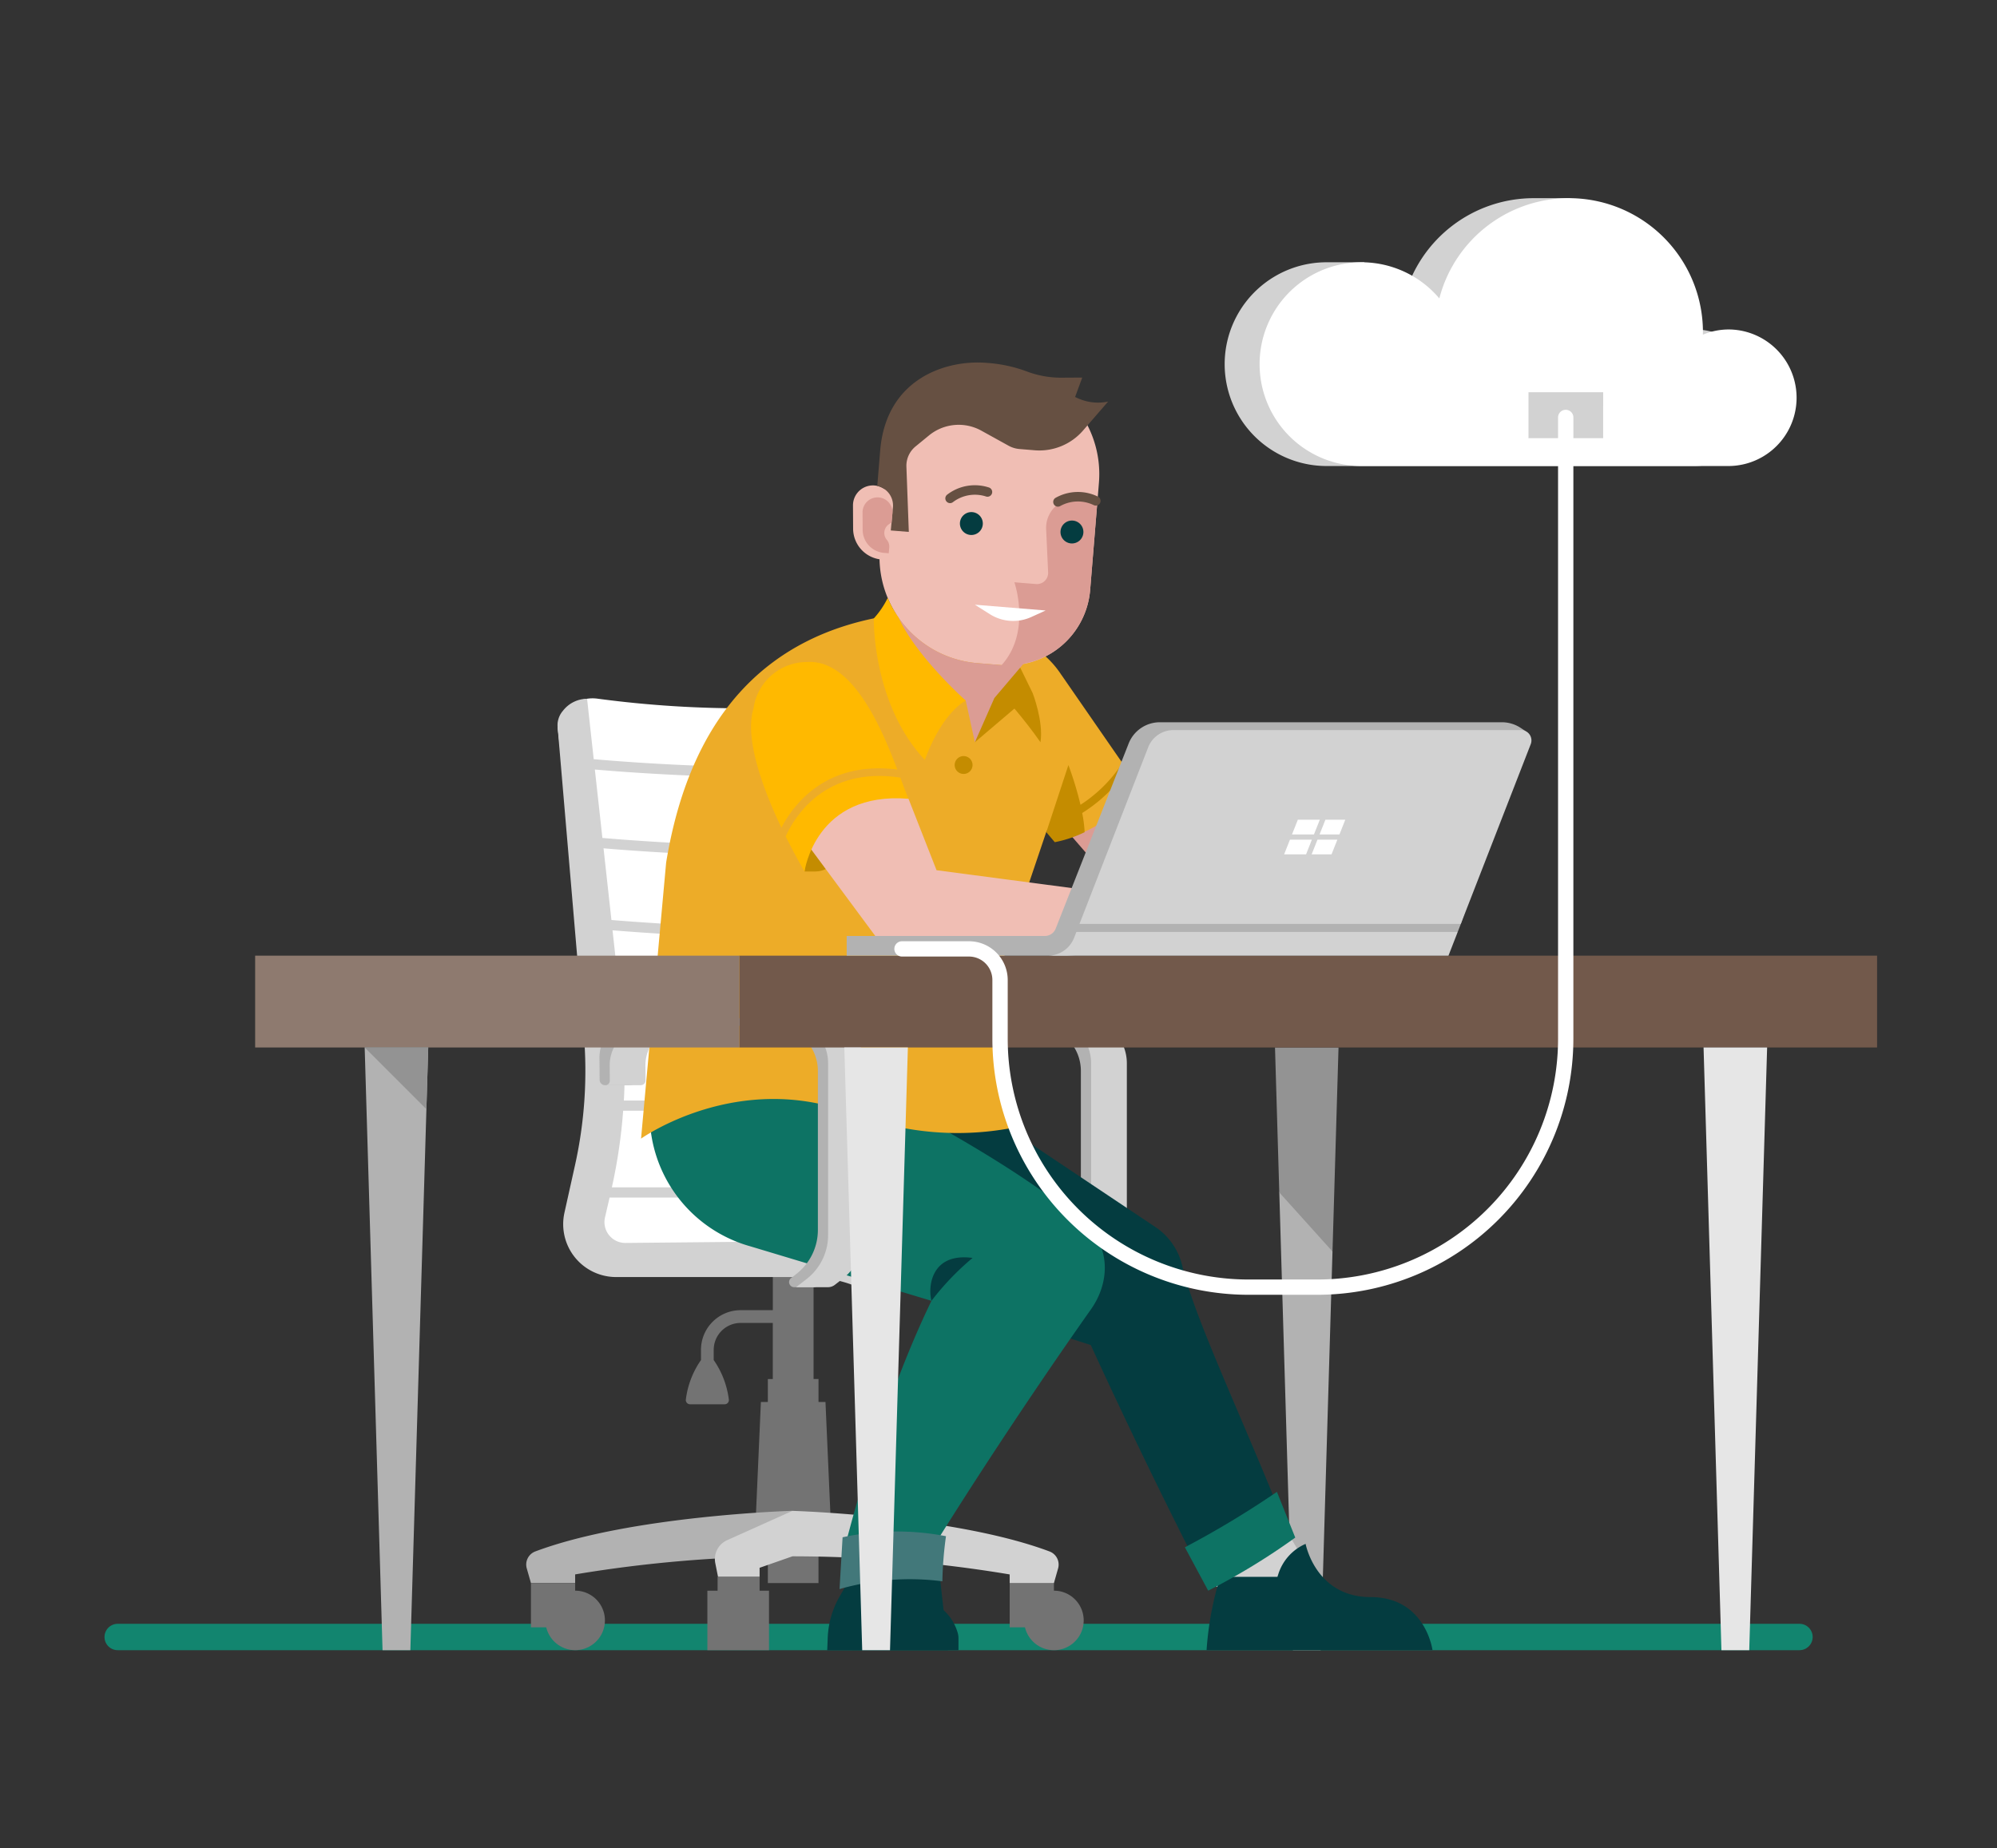 <svg xmlns="http://www.w3.org/2000/svg" width="276.805" height="256.261" viewBox="0 0 276.805 256.261">
  <rect x="0" y="0" width="276.805" height="256.261" fill="#333333" stroke="none"/>
  <g id="Group_42956" data-name="Group 42956" transform="translate(-797 -286.457)">
    <path id="Path_18483" data-name="Path 18483" d="M6712.256,109.159H6479.146a1.828,1.828,0,1,0,0,3.657h233.109a1.828,1.828,0,1,0,0-3.657" transform="translate(-5665.83 402.426)" fill="#12856f"/>
    <path id="Path_18484" data-name="Path 18484" d="M6516.882,135.705l-.706-16.029h-.965v-3.186h-.686V95.983h-5.647v10.963h-4.459a5.5,5.5,0,0,0-5.5,5.5v1.417a12.148,12.148,0,0,0-2.1,5.5.585.585,0,0,0,.583.628h4.8a.582.582,0,0,0,.582-.628,12.2,12.2,0,0,0-2.1-5.5v-1.417a3.734,3.734,0,0,1,3.731-3.731h4.459v7.777h-.687v3.186h-.965l-.705,16.029h1.67v9.074h7.019v-9.074Z" transform="translate(-5604.756 361.157)" fill="#737373"/>
    <path id="Path_18485" data-name="Path 18485" d="M6528.366,105.368s-22.367.649-35.639,5.632a1.943,1.943,0,0,0-1.185,2.355l.58,2.029h6.127v-1.2a183.224,183.224,0,0,1,30.117-2.512Z" transform="translate(-5621.527 390.552)" fill="#b2b2b2"/>
    <path id="Path_18486" data-name="Path 18486" d="M6497.753,108.846v-1.054h-6.128v6.132h2.118a4.124,4.124,0,1,0,4.01-5.078" transform="translate(-5621.031 398.144)" fill="#737373"/>
    <path id="Path_18487" data-name="Path 18487" d="M6513.815,108.846v-1.054h-6.133v6.132h2.118a4.126,4.126,0,1,0,4.015-5.078" transform="translate(-5570.729 398.144)" fill="#737373"/>
    <path id="Path_18488" data-name="Path 18488" d="M6544.181,111c-13.272-4.983-35.637-5.628-35.637-5.628l-9.061,4.07a2.866,2.866,0,0,0-1.635,3.169l.382,1.913h5.763v-1.26l4.552-1.591a183.129,183.129,0,0,1,30.11,2.512v1.2h6.134l.577-2.029a1.942,1.942,0,0,0-1.185-2.355" transform="translate(-5601.704 390.555)" fill="#d2d2d2"/>
    <path id="Path_18489" data-name="Path 18489" d="M6504.778,109.5v-1.913h-5.824V109.5h-1.414v8.251h8.542V109.5Z" transform="translate(-5602.489 397.494)" fill="#737373"/>
    <path id="Path_18490" data-name="Path 18490" d="M6519.289,82.122,6526.78,93.1l-7.491,6.719L6509.6,88.635l2.8-8.026Z" transform="translate(-5564.72 313.002)" fill="#db9c94"/>
    <path id="Path_18491" data-name="Path 18491" d="M6522.462,162.662h-3.853L6516.724,99.2l2.435-5.954,4.939,14.144Z" transform="translate(-5542.4 352.58)" fill="#b2b2b2"/>
    <path id="Path_18492" data-name="Path 18492" d="M6527.652,107.964l4.325,7.394h-14.239l-4.1-8.4,11.229-1.415Z" transform="translate(-5552.08 391.109)" fill="#d2d2d2"/>
    <path id="Path_18493" data-name="Path 18493" d="M6513.178,89.9h13.585a6.259,6.259,0,0,1,6.259,6.256v22.053a7.732,7.732,0,0,1-2.993,6.1l-.726.562a.708.708,0,0,0,.433,1.269h2.886l2.362-1.831a7.735,7.735,0,0,0,2.993-6.1V95.1a6.263,6.263,0,0,0-6.263-6.26h-23.491a5.482,5.482,0,0,0-5.48,5.545l.024,3a.75.75,0,0,0,.752.748h3.4a.786.786,0,0,0,.792-.8l-.019-1.893a5.479,5.479,0,0,1,5.481-5.541" transform="translate(-5586.201 338.777)" fill="#b2b2b2"/>
    <path id="Path_18494" data-name="Path 18494" d="M6503.57,94.64l.016,2.07a.612.612,0,0,1-.611.62h4.9a.674.674,0,0,0,.671-.678l-.022-2.012A5.477,5.477,0,0,1,6514,89.1h-4.954a5.477,5.477,0,0,0-5.479,5.545" transform="translate(-5585.615 339.582)" fill="#737373"/>
    <path id="Path_18495" data-name="Path 18495" d="M6513.854,88.838H6508.9a6.259,6.259,0,0,1,6.262,6.26v23.818a7.721,7.721,0,0,1-2.992,6.1l-1.45,1.124h4.424a1.555,1.555,0,0,0,.951-.326l1.03-.8a7.71,7.71,0,0,0,2.992-6.1V95.1a6.258,6.258,0,0,0-6.258-6.26" transform="translate(-5566.924 338.777)" fill="#d2d2d2"/>
    <path id="Path_18496" data-name="Path 18496" d="M6516.177,111.051a44.661,44.661,0,0,0-1.89,10.165h31.319s-.958-7.359-8.58-7.359-9.011-7.38-9.011-7.38a6.821,6.821,0,0,0-3.775,4.173l-.128.4Z" transform="translate(-5550.045 394.025)" fill="#043c40"/>
    <path id="Path_18497" data-name="Path 18497" d="M6498.951,137.184l-6.41-54.495a3.048,3.048,0,0,1,.8-2.43l.269-.289a5.113,5.113,0,0,1,4.427-1.583,150.65,150.65,0,0,0,42.52-.355l12.617,78.329h-50.81a7.809,7.809,0,0,1-7.107-11.049Z" transform="translate(-5618.215 304.935)" fill="#fff"/>
    <path id="Path_18498" data-name="Path 18498" d="M6548.594,135.244v-1.413h-46.881a74.524,74.524,0,0,0-.237-11.285c3.744.083,12.9.256,23.628.256,7.045,0,14.773-.074,22.1-.3l-.046-1.413c-18.639.566-39.855.169-45.817.037l-1.2-10.9c3.563.293,14.354,1.1,25.9,1.1a147.262,147.262,0,0,0,20.542-1.207l-.212-1.4c-16.24,2.4-41.24.508-46.382.078l-1.095-9.938c2.848.244,14.077,1.14,26.177,1.14a146.427,146.427,0,0,0,20.451-1.207l-.206-1.4c-16.926,2.5-43.038.339-46.579.029l-1.046-9.483c3.464.3,13.567,1.087,24.561,1.087a142.969,142.969,0,0,0,20.081-1.207l-.206-1.4c-16.156,2.388-39.58.529-44.594.083l-.92-8.376a4.275,4.275,0,0,0-3.345,1.665,3.064,3.064,0,0,0-.73,2.359l3.62,42.437a60.3,60.3,0,0,1-1.217,18.206l-1.463,6.578a7.334,7.334,0,0,0,7.157,8.93h26.64a17.76,17.76,0,0,1,7.946,1.88l1.248.628a2.3,2.3,0,0,0,2.7-.467,2.132,2.132,0,0,0-.405-3.273,22.8,22.8,0,0,0-12.28-3.587h-1.4v-.132l-23.148.223a2.889,2.889,0,0,1-2.839-3.541l.636-2.756h46.747v-1.413h-46.431a73.733,73.733,0,0,0,1.563-10.62Z" transform="translate(-5618.238 305.21)" fill="#d2d2d2"/>
    <path id="Path_18499" data-name="Path 18499" d="M6529.027,102.8l20.227,13.524a8.914,8.914,0,0,1,3.734,5.4c1.719,7.458,9.154,22.8,14.692,37.094-2.431,2.492-11.33,6.917-11.33,6.917-8.364-16.14-16.045-33.045-16.045-33.045l-4.034-1.3a75.344,75.344,0,0,1-35.416-24.28l10.166-17.805Z" transform="translate(-5592.109 340.25)" fill="#043c40"/>
    <path id="Path_18500" data-name="Path 18500" d="M6523.49,94.417l-23.481-4.595-4.4,9.194a19.076,19.076,0,0,0,13.969,18.38l25.087,7.549c-7.516,15.516-12.159,34.784-12.159,34.784s2.73,3.128,10.093,3.128c6.312-10.467,15.975-25.119,24.18-36.739,2.658-3.76,2.684-8.731-.8-11.748-11.387-9.868-32.484-19.954-32.484-19.954" transform="translate(-5608.555 341.859)" fill="#0d7364"/>
    <path id="Path_18501" data-name="Path 18501" d="M6553.6,84.1h-.007a12.962,12.962,0,0,0-7.469-5.463l-12.635-3.475-4.727.847c-14.96,2.69-26.432,12.516-29.968,34.086l-3.478,38.276s13.391-9.578,29.375-3.446a40.667,40.667,0,0,0,22.748,1.822l-2.618-11.958a20.736,20.736,0,0,1,.611-11.029l6.049-17.9c1.045-1.711,1.356.583,1.753,1.054a15.333,15.333,0,0,0,10.789-7.744Z" transform="translate(-5609.46 295.949)" fill="#edac28"/>
    <path id="Path_18502" data-name="Path 18502" d="M6514.528,82.442l-2.911-5.95-3.36,5.223-1.741,7.541L6512,84.587c1.014,1.2,2.381,2.9,3.61,4.669.449-2.888-1.083-6.814-1.083-6.814" transform="translate(-5574.389 300.108)" fill="#c48c00"/>
    <path id="Path_18503" data-name="Path 18503" d="M6500.8,88.866h1.454a3.45,3.45,0,0,0,2.816-1.446l1.121-1.558-5.213-3.525Z" transform="translate(-5592.285 318.415)" fill="#c48c00"/>
    <path id="Path_18504" data-name="Path 18504" d="M6500.845,88.647l10.23,13.818h35.037l-.789-6.452-26.358-3.476-3.885-9.905-6.2-1.522-7.011,3.711Z" transform="translate(-5592.15 314.57)" fill="#f0beb4"/>
    <path id="Path_18505" data-name="Path 18505" d="M6523,67.058h0a14.768,14.768,0,0,0-15.915,13.516l-.268,3.306a2.765,2.765,0,0,0-4.393,2.26l.018,3.215a4.313,4.313,0,0,0,3.66,4.235,14.771,14.771,0,0,0,13.563,14.4l3.36.273A11.387,11.387,0,0,0,6535.3,97.83l1.216-14.855A14.767,14.767,0,0,0,6523,67.058" transform="translate(-5587.192 270.406)" fill="#f0beb4"/>
    <path id="Path_18506" data-name="Path 18506" d="M6529.128,71.4a4.085,4.085,0,0,0-4.136,4.335l.27,5.9a1.547,1.547,0,0,1-1.64,1.636l-3.037-.248s2.394,6.884-1.769,11.483l-3.36-.273a14.744,14.744,0,0,1-11.677-7.521l-.009.008,1.55,6.107,8.523,6.6,1.268,5.773,2.7-6.128,4.025-4.74a11.383,11.383,0,0,0,9.254-10.26l1.028-12.574Z" transform="translate(-5582.982 284.161)" fill="#db9c94"/>
    <path id="Path_18507" data-name="Path 18507" d="M6506.574,77.493a14.685,14.685,0,0,1-1.521-2.756,11.911,11.911,0,0,1-1.932,2.851s-.231,11.834,7.076,19.611c2.5-6.744,5.672-8.219,5.672-8.219s-6.829-6.07-9.295-11.487" transform="translate(-5585.006 294.611)" fill="#ffb900"/>
    <path id="Path_18508" data-name="Path 18508" d="M6509.182,73.575a1.587,1.587,0,1,1-1.45-1.711,1.582,1.582,0,0,1,1.45,1.711" transform="translate(-5575.959 285.596)" fill="#043c40"/>
    <path id="Path_18509" data-name="Path 18509" d="M6512.556,73.859a1.587,1.587,0,1,1-1.455-1.711,1.582,1.582,0,0,1,1.455,1.711" transform="translate(-5565.391 286.485)" fill="#043c40"/>
    <path id="Path_18510" data-name="Path 18510" d="M6506.516,74.966l9.81.8-2.007.913a6.044,6.044,0,0,1-5.706-.388Z" transform="translate(-5574.389 295.329)" fill="#fff"/>
    <path id="Path_18511" data-name="Path 18511" d="M6530.928,71.746l-.268-.128.992-2.69-2.871.017a13.447,13.447,0,0,1-4.985-.93,19.715,19.715,0,0,0-5.466-1.128c-5.379-.438-13.862,2.054-14.69,12.182-.088,1.074-.243,2.975-.4,4.888a2.771,2.771,0,0,1,2.171,2.959l-.3,3.211,2.5.2-.333-9.037a3.47,3.47,0,0,1,1.269-2.814l1.866-1.529a6.488,6.488,0,0,1,7.245-.661l3.766,2.083a3.762,3.762,0,0,0,1.543.467l2.095.174a8.013,8.013,0,0,0,6.7-2.74l3.473-4.012a6.816,6.816,0,0,1-4.306-.512" transform="translate(-5584.64 269.875)" fill="#665042"/>
    <path id="Path_18512" data-name="Path 18512" d="M6506.182,73.472a.644.644,0,0,1-.513-.248.651.651,0,0,1,.1-.921,6.284,6.284,0,0,1,5.824-.992.657.657,0,1,1-.48,1.223,5.022,5.022,0,0,0-4.527.793.64.64,0,0,1-.408.145" transform="translate(-5577.49 282.741)" fill="#665042"/>
    <path id="Path_18513" data-name="Path 18513" d="M6509.8,73.239a.659.659,0,0,1-.357-1.211,6.3,6.3,0,0,1,5.91-.178.657.657,0,0,1-.6,1.169,5.052,5.052,0,0,0-4.6.112.662.662,0,0,1-.357.107" transform="translate(-5566.157 283.465)" fill="#665042"/>
    <path id="Path_18514" data-name="Path 18514" d="M6506.106,77.241a1.461,1.461,0,0,1,.265-2.136l.309-.219.084.083.121-1.331a2.075,2.075,0,1,0-4.14-.182l.012,2.4a3.23,3.23,0,0,0,2.965,3.2l.649.054.074-.785a1.457,1.457,0,0,0-.339-1.083" transform="translate(-5586.185 284.054)" fill="#db9c94"/>
    <path id="Path_18515" data-name="Path 18515" d="M6505.838,81.285a1.238,1.238,0,1,0,1.238-1.24,1.24,1.24,0,0,0-1.238,1.24" transform="translate(-5576.51 311.237)" fill="#c48c00"/>
    <path id="Path_18516" data-name="Path 18516" d="M6519.277,91.8c-2.247-5.93-6.266-15.322-12.525-14.9a7.486,7.486,0,0,0-7.41,6.459c-1.3,4.219,1.432,11.384,3.873,16.512,1.666-3.2,6.2-9.318,16.062-8.066" transform="translate(-5597.903 301.341)" fill="#ffb900"/>
    <path id="Path_18517" data-name="Path 18517" d="M6516.064,80.944c-10.48-1.6-14.707,5.512-15.9,8.149,1.429,2.876,2.622,4.864,2.622,4.864s1.473-11.144,14.414-10.082c-.287-.62-.661-1.657-1.136-2.93" transform="translate(-5594.266 313.325)" fill="#ffb900"/>
    <path id="Path_18518" data-name="Path 18518" d="M6520.819,80.616l-.936-.5a19.7,19.7,0,0,1-6.237,6.475,47.059,47.059,0,0,0-1.676-5.512l-3.06,9.306,1.17,1.388a16.7,16.7,0,0,0,4.14-1.388,17.932,17.932,0,0,0-.339-2.657,21.052,21.052,0,0,0,6.939-7.107" transform="translate(-5566.878 311.446)" fill="#c48c00"/>
    <path id="Path_18519" data-name="Path 18519" d="M6506.117,84.467s5.872,7.959,12.708,16.024a17.224,17.224,0,0,0,11.367-8.091l-10.425-15.074Z" transform="translate(-5575.623 302.723)" fill="none"/>
    <path id="Path_18520" data-name="Path 18520" d="M6502.266,90.392l5.83,3.421a16.97,16.97,0,0,0,16.009.62l.549-.269Z" transform="translate(-5587.705 343.645)" fill="#edac28"/>
    <path id="Path_18521" data-name="Path 18521" d="M6505.178,102.9a37.1,37.1,0,0,1,5.7-5.95c-5.7-.769-6.225,3.946-5.7,5.95" transform="translate(-5579.068 363.909)" fill="#043c40"/>
    <path id="Path_18522" data-name="Path 18522" d="M6504.358,89.9h13.578a6.259,6.259,0,0,1,6.262,6.256v22.053a7.73,7.73,0,0,1-2.99,6.1l-.723.562a.707.707,0,0,0,.434,1.269h2.877l2.371-1.831a7.73,7.73,0,0,0,2.985-6.1V95.1a6.258,6.258,0,0,0-6.258-6.26h-23.488a5.485,5.485,0,0,0-5.485,5.545l.025,3a.75.75,0,0,0,.751.748h3.407a.792.792,0,0,0,.792-.8l-.021-1.893a5.478,5.478,0,0,1,5.481-5.541" transform="translate(-5613.831 338.777)" fill="#b2b2b2"/>
    <path id="Path_18523" data-name="Path 18523" d="M6494.751,94.64l.015,2.07a.612.612,0,0,1-.61.62h4.9a.67.67,0,0,0,.668-.678l-.021-2.012a5.477,5.477,0,0,1,5.481-5.545h-4.958a5.474,5.474,0,0,0-5.475,5.545" transform="translate(-5613.242 339.582)" fill="#d2d2d2"/>
    <path id="Path_18524" data-name="Path 18524" d="M6505.03,88.838h-4.955a6.258,6.258,0,0,1,6.259,6.26v23.818a7.715,7.715,0,0,1-2.989,6.1l-1.45,1.124h4.42a1.562,1.562,0,0,0,.953-.326l1.028-.8a7.708,7.708,0,0,0,2.993-6.1V95.1a6.259,6.259,0,0,0-6.259-6.26" transform="translate(-5594.551 338.777)" fill="#d2d2d2"/>
    <path id="Path_18525" data-name="Path 18525" d="M6513.56,112.418a130.484,130.484,0,0,0,12.755-7.686l2.543,6.339a92.233,92.233,0,0,1-12.068,7.359Z" transform="translate(-5552.322 388.56)" fill="#0d7364"/>
    <path id="Path_18526" data-name="Path 18526" d="M6501.563,120.856l.066-1.7a12.5,12.5,0,0,1,1.682-5.8c1.11-1.913,2.629-4.454,3.908-6.33l.293-.43h9.2l1.6,14.264Z" transform="translate(-5589.899 394.385)" fill="#043c40"/>
    <path id="Path_18527" data-name="Path 18527" d="M6502.4,106.881a35.738,35.738,0,0,1,14.332-.149,51.852,51.852,0,0,0-.5,6.252,35.261,35.261,0,0,0-14.256,1.079Z" transform="translate(-5588.609 392.708)" fill="#42787a"/>
    <path id="Path_18528" data-name="Path 18528" d="M6501.563,115.591h18.19v-1.632a2.766,2.766,0,0,0-.084-.694,6.793,6.793,0,0,0-6.546-4.992h-3.788a6.786,6.786,0,0,0-6.125,3.864Z" transform="translate(-5589.899 399.651)" fill="#043c40"/>
    <path id="Path_18529" data-name="Path 18529" d="M6525.388,89.822l-.835,28.288-7.375-8.19-.594-20.1Z" transform="translate(-5542.855 341.859)" fill="#939393"/>
    <rect id="Rectangle_28014" data-name="Rectangle 28014" width="157.712" height="12.73" transform="translate(899.471 418.952)" fill="#72594b"/>
    <rect id="Rectangle_28015" data-name="Rectangle 28015" width="67.107" height="12.73" transform="translate(832.366 418.952)" fill="#8e7a6f"/>
    <path id="Path_18530" data-name="Path 18530" d="M6508.466,173.383h-3.853l-2.48-83.561h8.811Z" transform="translate(-5588.102 341.859)" fill="#e6e6e6"/>
    <path id="Path_18531" data-name="Path 18531" d="M6492.377,173.383h-3.855l-2.477-83.561h8.811Z" transform="translate(-5638.497 341.859)" fill="#b2b2b2"/>
    <path id="Path_18532" data-name="Path 18532" d="M6537.288,173.383h-3.854l-2.478-83.561h8.811Z" transform="translate(-5497.825 341.859)" fill="#e6e6e6"/>
    <path id="Path_18533" data-name="Path 18533" d="M6579.942,79.528a9.434,9.434,0,0,0-3.618.719c0-.116.009-.236.009-.351a18.571,18.571,0,0,0-13.51-17.863v-.707h-5.061a18.577,18.577,0,0,0-17.97,13.9,14.191,14.191,0,0,0-5.491-3.979V70.214h-5.4a14.124,14.124,0,0,0,.1,28.247h50.936a9.467,9.467,0,1,0,0-18.933" transform="translate(-5548.183 252.606)" fill="#d2d2d2"/>
    <path id="Path_18534" data-name="Path 18534" d="M6595.607,79.674a4.723,4.723,0,0,0-2.58-.764h-47.4a4.651,4.651,0,0,0-4.34,2.971l-10.1,25.628a1.611,1.611,0,0,1-1.5,1.029h-27.471v2.731h30.558l54.135-3.289.433-1.116,8.96-26.731Z" transform="translate(-5587.854 307.682)" fill="#b2b2b2"/>
    <path id="Path_18535" data-name="Path 18535" d="M6512.918,85.945l-.312.8a3.906,3.906,0,0,1-3.642,2.492h55.527l1.282-3.289Z" transform="translate(-5566.719 329.716)" fill="#d2d2d2"/>
    <path id="Path_18536" data-name="Path 18536" d="M6571.239,79.173h-48.2a3.739,3.739,0,0,0-3.494,2.388l-9.523,24.479h52.859l9.691-24.917a1.433,1.433,0,0,0-1.336-1.95" transform="translate(-5563.395 308.505)" fill="#d2d2d2"/>
    <path id="Path_18537" data-name="Path 18537" d="M6520.193,84.22l.812-2.04h-3.045l-.808,2.04Z" transform="translate(-5541.066 317.925)" fill="#fff"/>
    <path id="Path_18538" data-name="Path 18538" d="M6518.076,84.22h2.758l.808-2.04h-2.755Z" transform="translate(-5538.171 317.925)" fill="#fff"/>
    <path id="Path_18539" data-name="Path 18539" d="M6520.738,82.849H6517.7l-.808,2.04h3.042Z" transform="translate(-5541.899 320.018)" fill="#fff"/>
    <path id="Path_18540" data-name="Path 18540" d="M6518.62,82.849l-.808,2.04h2.754l.812-2.04Z" transform="translate(-5539.003 320.018)" fill="#fff"/>
    <path id="Path_18541" data-name="Path 18541" d="M6619.5,79.528a9.41,9.41,0,0,0-3.618.719c0-.116.006-.236.006-.351a18.568,18.568,0,0,0-36.539-4.673,14.124,14.124,0,1,0-10.791,23.239h27.249v79.428a33.393,33.393,0,0,1-33.356,33.355h-9.575a33.39,33.39,0,0,1-33.353-33.355V169.72a5.377,5.377,0,0,0-5.374-5.372h-9.281a1.06,1.06,0,0,0,0,2.12h9.281a3.251,3.251,0,0,1,3.248,3.252v8.169a35.518,35.518,0,0,0,35.478,35.474h9.575a35.516,35.516,0,0,0,35.479-35.474V98.461h21.57a9.467,9.467,0,0,0,0-18.933M6602.057,94.6h-4.127V91.726a1.061,1.061,0,1,0-2.123,0V94.6h-4.1V88.23h10.352Z" transform="translate(-5582.843 252.606)" fill="#fff"/>
    <path id="Path_18542" data-name="Path 18542" d="M6486.045,89.822l8.555,8.555.255-8.555Z" transform="translate(-5638.497 341.859)" fill="#939393"/>
    <rect id="Rectangle_28016" data-name="Rectangle 28016" width="276.805" height="256.261" transform="translate(797 286.457)" fill="none"/>
    <rect id="Rectangle_28017" data-name="Rectangle 28017" width="265.805" height="256.261" transform="translate(803 286.457)" fill="none"/>
  </g>
</svg>
